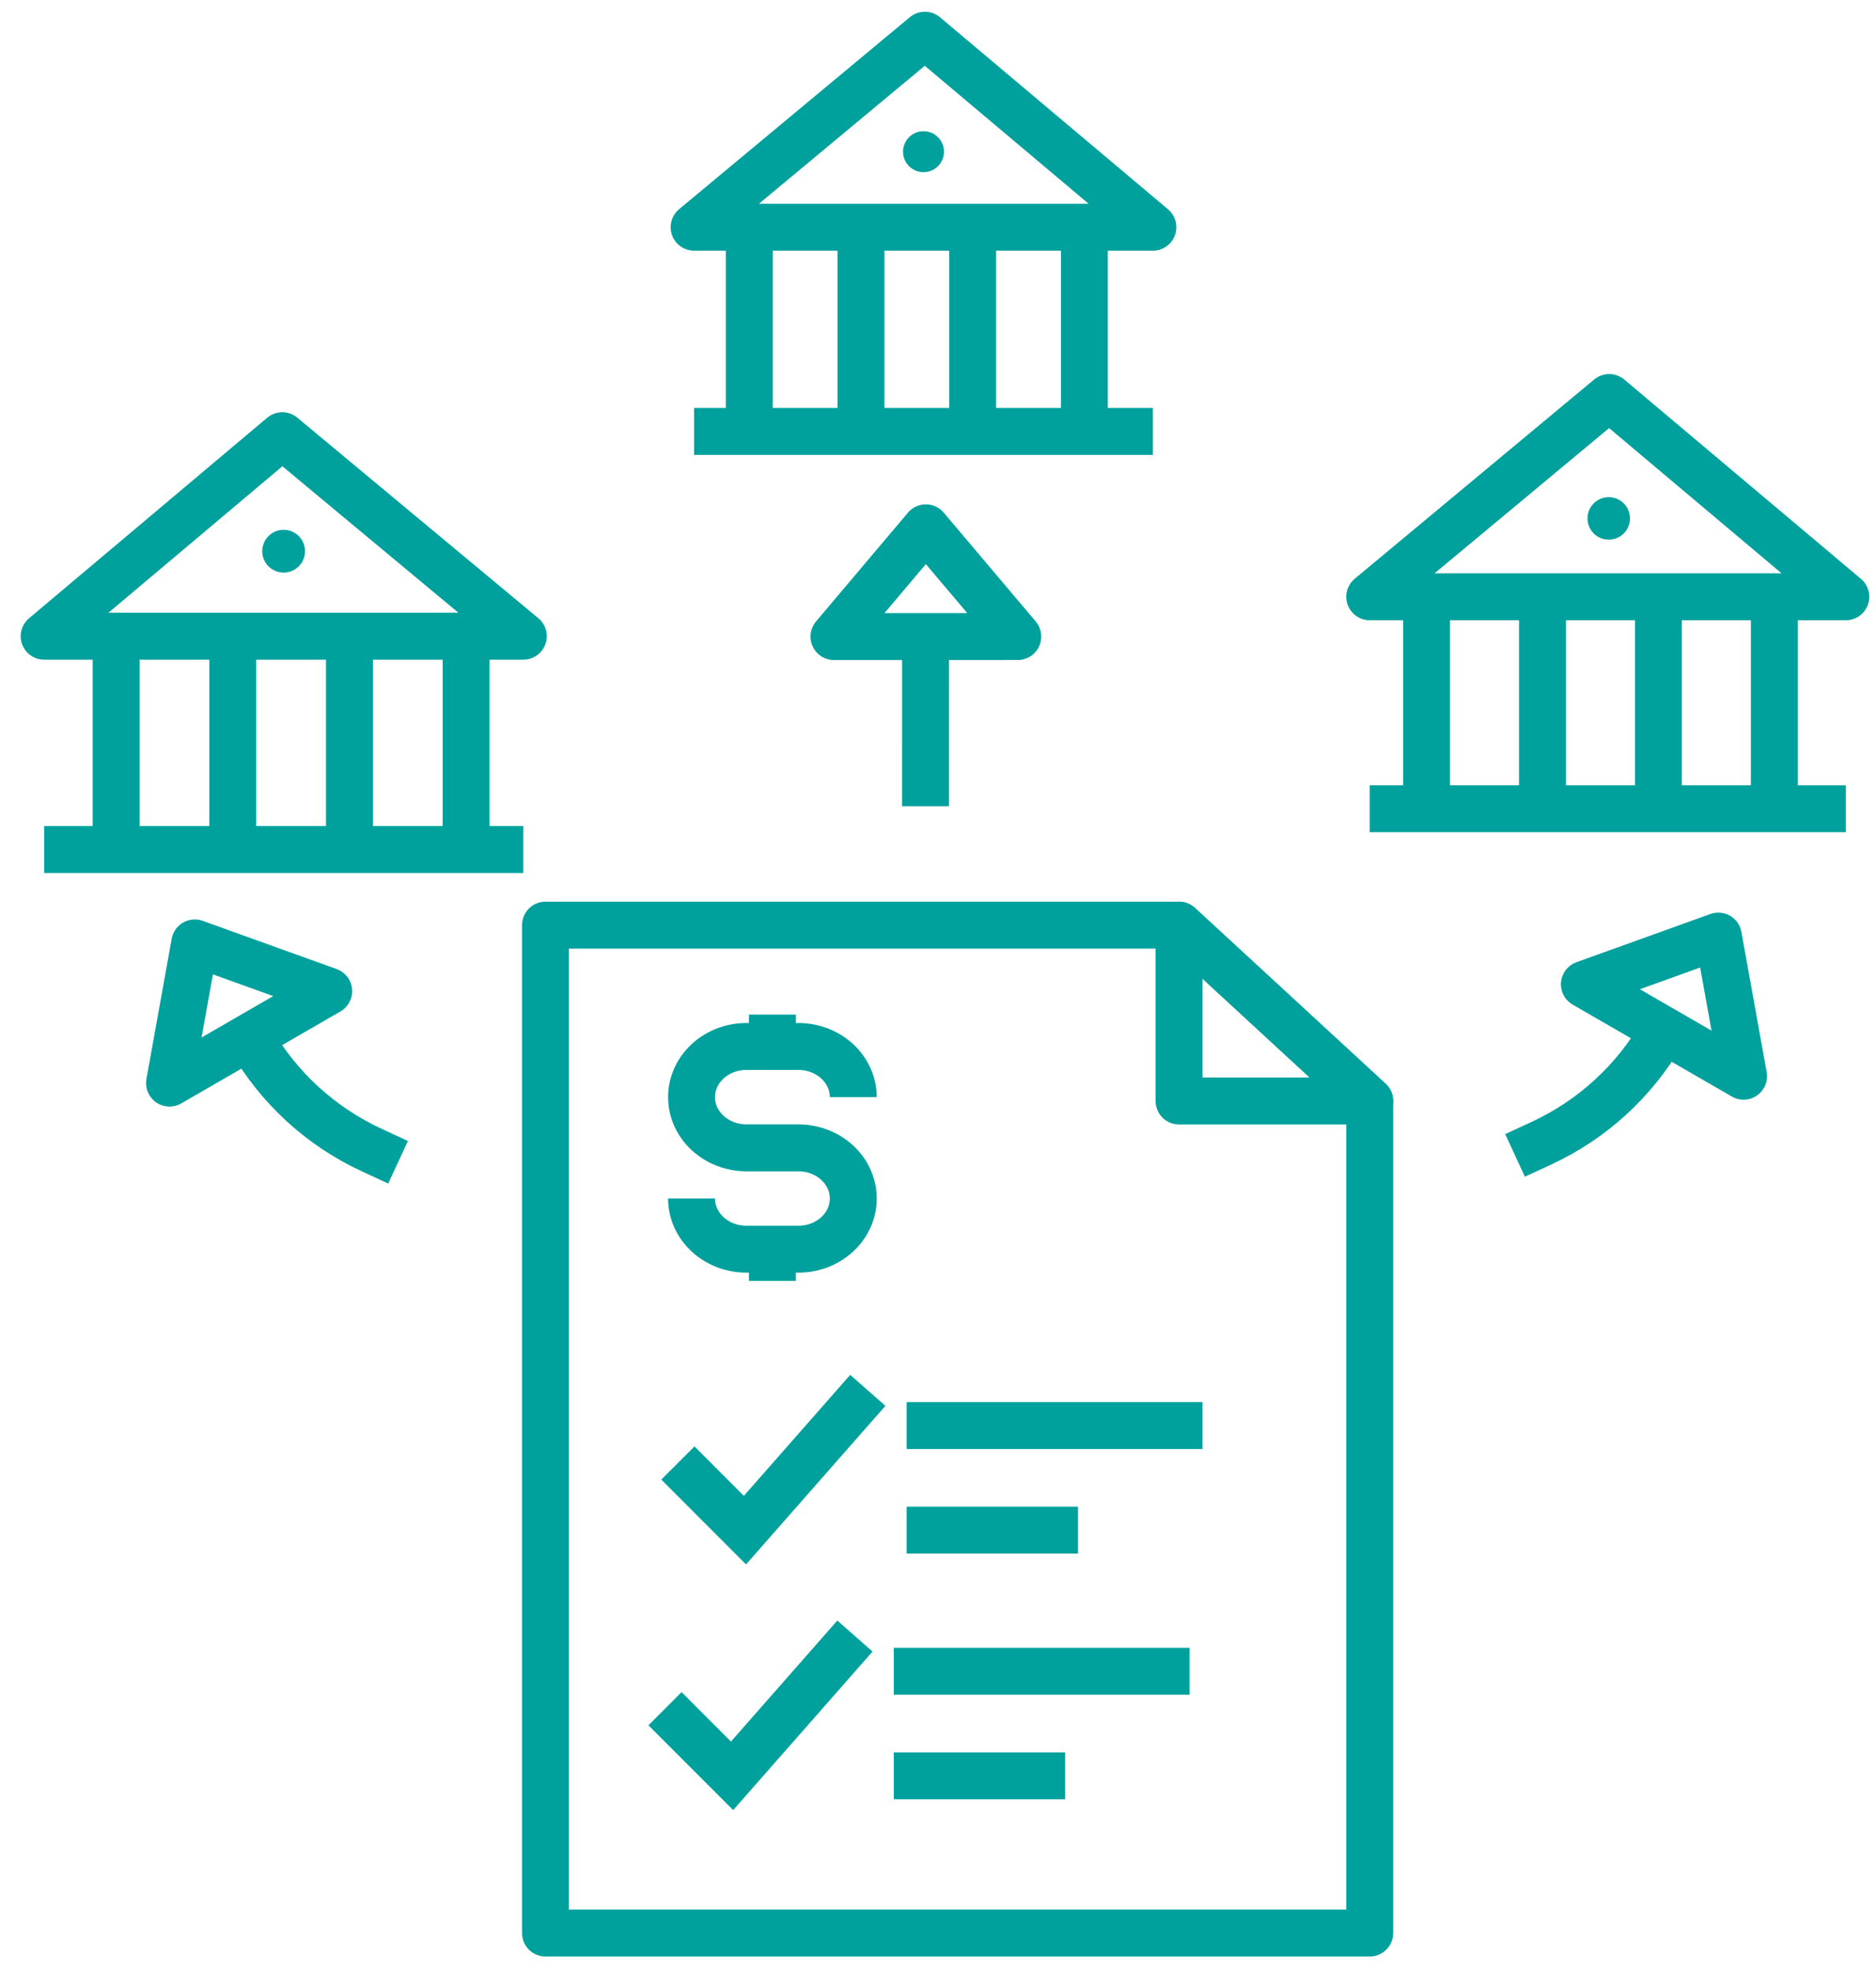 <?xml version="1.0" encoding="UTF-8"?>
<svg width="80px" height="84px" viewBox="0 0 80 84" version="1.1" xmlns="http://www.w3.org/2000/svg" xmlns:xlink="http://www.w3.org/1999/xlink">
    <title>loan-sellers-icon copy</title>
    <g id="Design" stroke="none" stroke-width="1" fill="none" fill-rule="evenodd">
        <g id="loan-sellers-icon-copy" transform="translate(1.882, 1.5)">
            <g id="Group-26" transform="translate(27.717, 0)">
                <polygon id="Stroke-1" stroke="#00A19D" stroke-width="2" stroke-linejoin="round" points="9.841 -9.87410154e-14 0 8.184 19.565 8.184"></polygon>
                <line x1="-4.31654712e-15" y1="16.887" x2="19.565" y2="16.887" id="Stroke-3" stroke="#00A19D" stroke-width="2" stroke-linejoin="round"></line>
                <line x1="2.354" y1="8.736" x2="2.354" y2="16.887" id="Stroke-26" stroke="#00A19D" stroke-width="2" stroke-linejoin="round"></line>
                <line x1="7.117" y1="8.736" x2="7.117" y2="16.887" id="Stroke-28" stroke="#00A19D" stroke-width="2" stroke-linejoin="round"></line>
                <line x1="11.88" y1="8.736" x2="11.88" y2="16.887" id="Stroke-30" stroke="#00A19D" stroke-width="2" stroke-linejoin="round"></line>
                <line x1="16.643" y1="8.736" x2="16.643" y2="16.887" id="Stroke-32" stroke="#00A19D" stroke-width="2" stroke-linejoin="round"></line>
                <path d="M10.656,4.965 C10.656,5.447 10.265,5.838 9.783,5.838 C9.301,5.838 8.91,5.447 8.91,4.965 C8.91,4.482 9.301,4.092 9.783,4.092 C10.265,4.092 10.656,4.482 10.656,4.965" id="Fill-72" fill="#00A19D"></path>
            </g>
            <g id="Group-27" transform="translate(56.528, 15.441)">
                <polygon id="Stroke-4" stroke="#00A19D" stroke-width="2" stroke-linejoin="round" points="10.212 9.80215908e-14 0 8.493 20.304 8.493"></polygon>
                <line x1="-3.41726647e-14" y1="17.526" x2="20.304" y2="17.526" id="Stroke-6" stroke="#00A19D" stroke-width="2" stroke-linejoin="round"></line>
                <line x1="2.425" y1="9.066" x2="2.425" y2="17.526" id="Stroke-34" stroke="#00A19D" stroke-width="2" stroke-linejoin="round"></line>
                <line x1="7.368" y1="9.066" x2="7.368" y2="17.526" id="Stroke-36" stroke="#00A19D" stroke-width="2" stroke-linejoin="round"></line>
                <line x1="12.311" y1="9.066" x2="12.311" y2="17.526" id="Stroke-38" stroke="#00A19D" stroke-width="2" stroke-linejoin="round"></line>
                <line x1="17.254" y1="9.066" x2="17.254" y2="17.526" id="Stroke-40" stroke="#00A19D" stroke-width="2" stroke-linejoin="round"></line>
                <path d="M11.099,5.153 C11.099,5.653 10.694,6.059 10.193,6.059 C9.692,6.059 9.287,5.653 9.287,5.153 C9.287,4.652 9.692,4.247 10.193,4.247 C10.694,4.247 11.099,4.652 11.099,5.153" id="Fill-74" fill="#00A19D"></path>
            </g>
            <path d="M27.608,49.579 L27.608,49.579 C27.608,50.772 28.658,51.739 29.952,51.739 L32.161,51.739 C33.456,51.739 34.505,50.772 34.505,49.579 C34.505,48.386 33.456,47.419 32.161,47.419 L29.952,47.419 C28.658,47.419 27.608,46.451 27.608,45.258 C27.608,44.065 28.658,43.098 29.952,43.098 L32.161,43.098 C33.456,43.098 34.505,44.065 34.505,45.258" id="Stroke-8" stroke="#00A19D" stroke-width="2" stroke-linejoin="round"></path>
            <line x1="31.057" y1="43.098" x2="31.057" y2="41.741" id="Stroke-10" stroke="#00A19D" stroke-width="2" stroke-linejoin="round"></line>
            <line x1="31.057" y1="53.088" x2="31.057" y2="51.74" id="Stroke-12" stroke="#00A19D" stroke-width="2" stroke-linejoin="round"></line>
            <polygon id="Stroke-14" stroke="#00A19D" stroke-width="2" stroke-linejoin="round" points="21.379 80.882 21.379 37.928 48.397 37.928 56.529 45.423 56.529 80.882"></polygon>
            <polygon id="Stroke-16" stroke="#00A19D" stroke-width="2" stroke-linejoin="round" points="48.397 37.928 56.528 45.423 48.397 45.423"></polygon>
            <g id="Group-5" transform="translate(67.187, 43.144) scale(-1, 1) rotate(-255) translate(-67.187, -43.144) translate(63.687, 37.644)" stroke="#00A19D" stroke-linejoin="round" stroke-width="2">
                <polygon id="Stroke-18" points="0.507 4.744 -3.5971226e-15 10.793 6.049 10.287"></polygon>
                <path d="M6.786,-5.57554003e-14 L6.575,1.218 C6.171,3.563 5.05,5.725 3.367,7.408" id="Stroke-20"></path>
            </g>
            <g id="Group-7" transform="translate(37.52, 26.86) rotate(-180) translate(-37.52, -26.86) translate(33.52, 20.86)" stroke="#00A19D" stroke-linejoin="round" stroke-width="2">
                <polygon id="Stroke-22" points="7.839 7.23 3.92 11.866 7.1942452e-15 7.231"></polygon>
                <line x1="3.933" y1="-2.69784195e-15" x2="3.932" y2="7.092" id="Stroke-24"></line>
            </g>
            <g id="Group-25" transform="translate(0, 17.068)">
                <polygon id="Stroke-42" stroke="#00A19D" stroke-width="2" stroke-linejoin="round" points="10.156 -1.03693054e-13 20.434 8.547 -4.50839366e-15 8.547"></polygon>
                <line x1="20.435" y1="17.637" x2="0" y2="17.637" id="Stroke-44" stroke="#00A19D" stroke-width="2" stroke-linejoin="round"></line>
                <line x1="17.994" y1="9.124" x2="17.994" y2="17.638" id="Stroke-50" stroke="#00A19D" stroke-width="2" stroke-linejoin="round"></line>
                <line x1="13.019" y1="9.124" x2="13.019" y2="17.638" id="Stroke-52" stroke="#00A19D" stroke-width="2" stroke-linejoin="round"></line>
                <line x1="8.044" y1="9.124" x2="8.044" y2="17.638" id="Stroke-54" stroke="#00A19D" stroke-width="2" stroke-linejoin="round"></line>
                <line x1="3.07" y1="9.124" x2="3.07" y2="17.638" id="Stroke-56" stroke="#00A19D" stroke-width="2" stroke-linejoin="round"></line>
                <path d="M11.125,4.923 C11.125,5.427 10.717,5.835 10.213,5.835 C9.71,5.835 9.301,5.427 9.301,4.923 C9.301,4.419 9.71,4.011 10.213,4.011 C10.717,4.011 11.125,4.419 11.125,4.923" id="Fill-70" fill="#00A19D"></path>
            </g>
            <g id="Group-6" transform="translate(10.686, 43.229) scale(-1, 1) rotate(-105) translate(-10.686, -43.229) translate(7.186, 37.729)" stroke="#00A19D" stroke-linejoin="round" stroke-width="2">
                <polygon id="Stroke-46" points="6.279 4.744 6.786 10.793 0.736 10.287"></polygon>
                <path d="M1.39388501e-14,-5.57554003e-14 L0.211,1.218 C0.615,3.563 1.737,5.725 3.418,7.408" id="Stroke-48"></path>
            </g>
            <line x1="37.233" y1="74.182" x2="42.54" y2="74.182" id="Stroke-58" stroke="#00A19D" stroke-width="2" stroke-linecap="square"></line>
            <line x1="37.233" y1="69.726" x2="47.848" y2="69.726" id="Stroke-60" stroke="#00A19D" stroke-width="2" stroke-linecap="square"></line>
            <polyline id="Stroke-62" stroke="#00A19D" stroke-width="2" stroke-linecap="square" points="27.184 72.029 29.337 74.182 33.915 68.976"></polyline>
            <line x1="37.782" y1="63.711" x2="43.089" y2="63.711" id="Stroke-64" stroke="#00A19D" stroke-width="2" stroke-linecap="square"></line>
            <line x1="37.782" y1="59.255" x2="48.397" y2="59.255" id="Stroke-66" stroke="#00A19D" stroke-width="2" stroke-linecap="square"></line>
            <polyline id="Stroke-68" stroke="#00A19D" stroke-width="2" stroke-linecap="square" points="27.733 61.557 29.886 63.711 34.464 58.505"></polyline>
        </g>
    </g>
</svg>